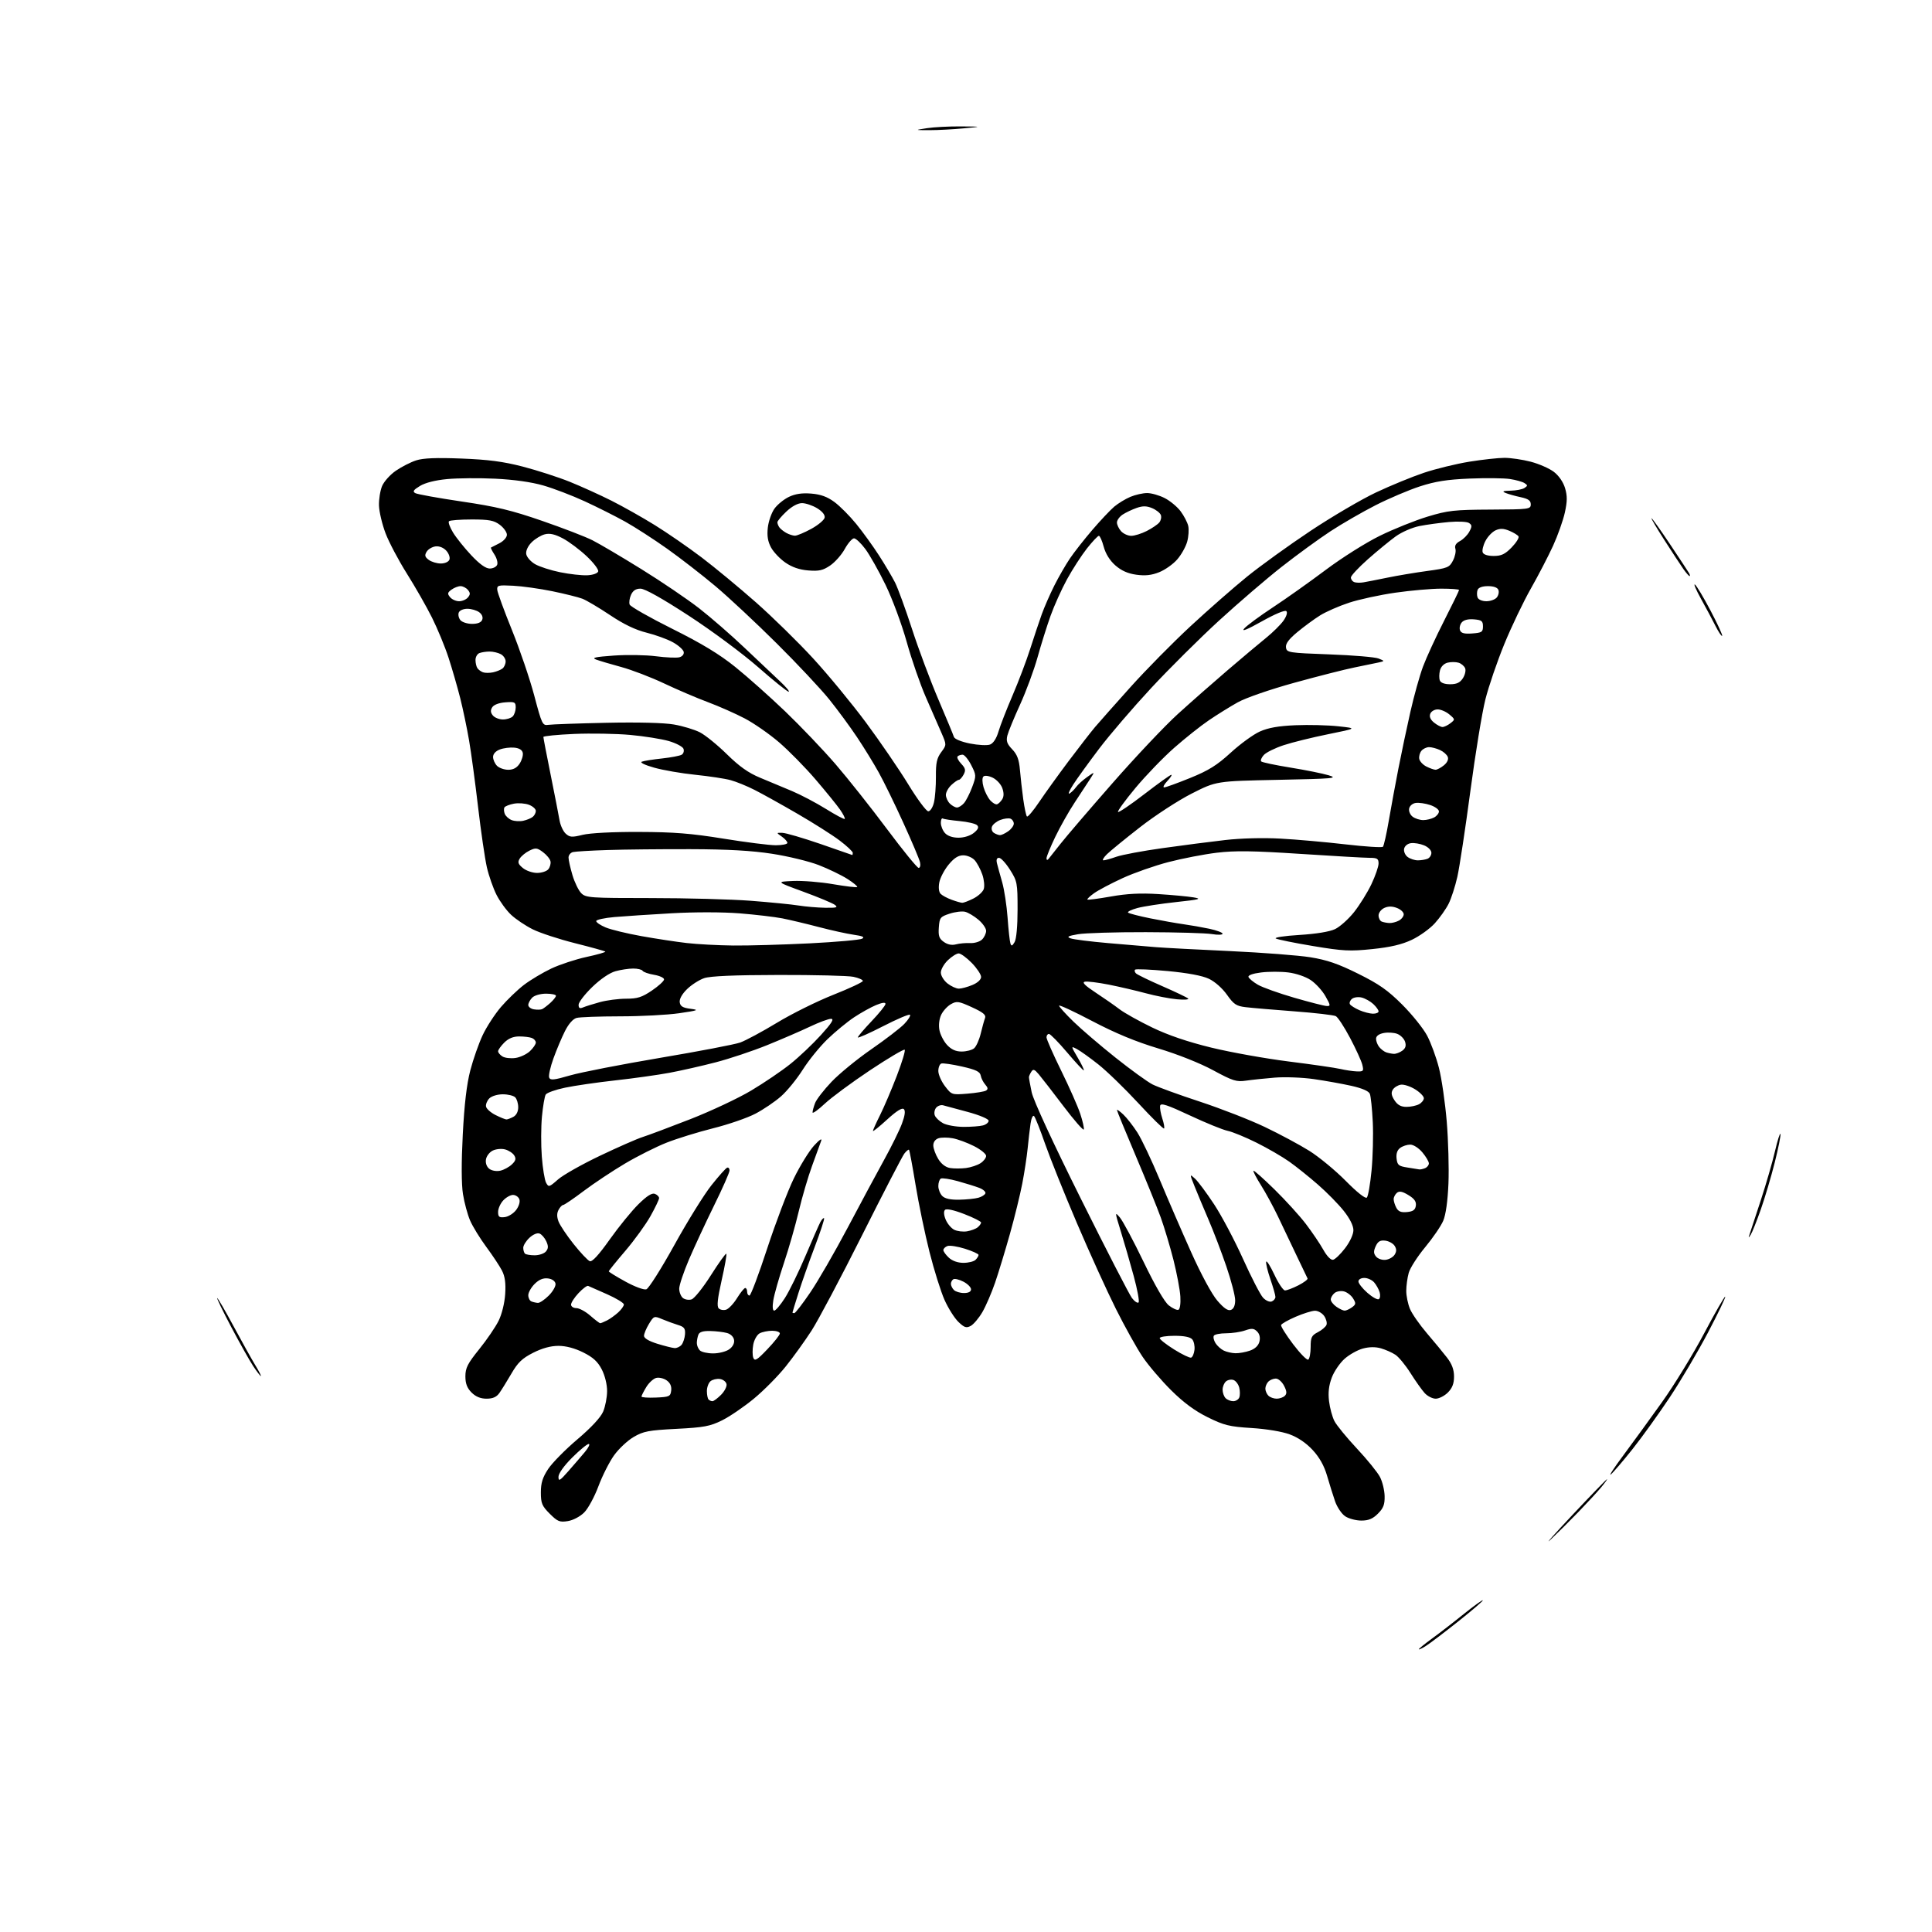 <?xml version="1.0" encoding="UTF-8" standalone="no"?>
<svg 
  version="1.1" 
  xmlns="http://www.w3.org/2000/svg" 
  xmlns:xlink="http://www.w3.org/1999/xlink" 
  xmlns:svg="http://www.w3.org/2000/svg"
  xmlns:rdf="http://www.w3.org/1999/02/22-rdf-syntax-ns#"
  xmlns:cc="http://creativecommons.org/ns#"
  xmlns:dc="http://purl.org/dc/elements/1.1/"
  viewBox="0 0 768 768"
  width="768"
  height="768"
>
<style>svg {background-color: white; }</style>"
<path stroke="none" fill="black" fill-rule="evenodd" d="M566.75,654.33C565.24,655.28 564.00,655.85 564.00,655.61C564.00,655.37 566.36,653.45 569.25,651.35C572.14,649.25 577.79,644.89 581.80,641.65C585.82,638.42 589.26,635.93 589.45,636.14C589.64,636.34 585.23,640.13 579.65,644.56C574.07,648.99 568.26,653.39 566.75,654.33zM616.41,612.00C613.79,614.48 617.67,610.09 625.03,602.25C632.40,594.41 638.60,588.00 638.80,588.00C639.01,588.00 637.96,589.46 636.48,591.25C634.99,593.04 630.94,597.42 627.48,601.00C624.02,604.58 619.04,609.52 616.41,612.00zM225.73,604.66C222.48,605.18 221.65,604.85 218.53,601.73C215.45,598.65 215.00,597.58 215.00,593.27C215.00,589.49 215.68,587.31 217.93,583.91C219.55,581.48 224.76,576.19 229.52,572.16C234.99,567.52 238.75,563.48 239.75,561.16C240.61,559.15 241.32,555.48 241.33,553.00C241.34,550.34 240.47,546.81 239.21,544.36C237.61,541.25 235.75,539.56 231.84,537.61C228.47,535.93 224.96,535.00 221.98,535.00C218.92,535.00 215.52,535.93 211.93,537.75C207.59,539.95 205.86,541.60 203.31,546.00C201.55,549.02 199.39,552.51 198.51,553.75C197.37,555.35 195.89,556.00 193.41,556.00C191.03,556.00 189.13,555.22 187.45,553.55C185.67,551.76 185.00,550.00 185.00,547.11C185.00,543.78 185.90,542.02 190.50,536.32C193.53,532.57 197.00,527.48 198.22,525.00C199.51,522.38 200.59,517.95 200.82,514.41C201.10,510.02 200.74,507.40 199.53,505.05C198.60,503.25 195.79,499.02 193.29,495.64C190.79,492.26 187.91,487.56 186.88,485.19C185.86,482.82 184.58,478.09 184.04,474.69C183.41,470.74 183.38,462.16 183.96,451.00C184.58,438.98 185.52,431.00 186.95,425.50C188.10,421.10 190.31,414.80 191.86,411.50C193.41,408.20 196.69,403.16 199.14,400.29C201.60,397.43 205.71,393.47 208.29,391.50C210.87,389.54 215.75,386.62 219.13,385.02C222.51,383.42 228.83,381.34 233.16,380.40C237.49,379.47 240.84,378.51 240.61,378.27C240.37,378.04 234.96,376.54 228.59,374.94C222.21,373.34 214.63,370.85 211.75,369.41C208.86,367.97 205.00,365.37 203.16,363.64C201.32,361.92 198.73,358.37 197.40,355.76C196.07,353.15 194.33,348.20 193.54,344.76C192.76,341.32 191.18,330.57 190.05,320.87C188.92,311.17 187.31,299.25 186.47,294.37C185.64,289.49 184.05,281.90 182.94,277.50C181.83,273.10 179.75,265.90 178.32,261.50C176.89,257.10 173.92,249.91 171.73,245.52C169.54,241.13 165.04,233.26 161.74,228.02C158.44,222.78 154.63,215.57 153.27,212.00C151.91,208.43 150.74,203.47 150.65,201.00C150.57,198.53 151.13,195.02 151.89,193.20C152.66,191.39 155.13,188.64 157.39,187.10C159.65,185.55 163.26,183.71 165.42,183.01C168.20,182.10 173.39,181.89 183.42,182.28C194.09,182.69 200.00,183.46 207.81,185.48C213.47,186.95 221.86,189.66 226.44,191.50C231.02,193.35 238.49,196.73 243.04,199.02C247.59,201.31 255.36,205.68 260.31,208.75C265.26,211.81 273.63,217.59 278.91,221.59C284.18,225.59 293.90,233.63 300.50,239.45C307.10,245.28 317.35,255.32 323.27,261.77C329.20,268.22 338.63,279.67 344.23,287.21C349.83,294.76 357.37,305.78 361.00,311.71C364.62,317.65 368.22,322.50 369.00,322.50C369.79,322.50 370.79,320.96 371.26,319.00C371.72,317.07 372.07,312.45 372.04,308.72C371.99,303.28 372.40,301.37 374.14,299.02C376.31,296.09 376.31,296.09 374.23,291.30C373.09,288.66 370.32,282.32 368.07,277.21C365.82,272.10 362.39,262.20 360.44,255.21C358.49,248.22 354.70,238.00 352.02,232.50C349.34,227.00 345.73,220.59 343.99,218.25C342.25,215.91 340.22,214.00 339.49,214.00C338.75,214.00 337.10,215.90 335.82,218.21C334.55,220.53 331.93,223.49 330.00,224.80C327.13,226.75 325.56,227.10 321.30,226.76C317.77,226.48 314.85,225.47 312.19,223.63C310.03,222.14 307.47,219.43 306.49,217.61C305.22,215.25 304.85,212.99 305.22,209.74C305.50,207.23 306.68,203.85 307.85,202.21C309.01,200.58 311.61,198.47 313.62,197.51C316.17,196.30 318.86,195.91 322.51,196.21C326.27,196.52 328.87,197.47 331.71,199.57C333.89,201.18 337.80,205.11 340.39,208.30C342.99,211.49 347.05,217.12 349.42,220.80C351.80,224.49 354.66,229.33 355.80,231.57C356.93,233.81 359.97,242.14 362.55,250.07C365.12,258.01 369.83,270.57 373.00,278.00C376.17,285.43 378.96,292.14 379.19,292.93C379.44,293.77 382.09,294.86 385.56,295.56C388.83,296.21 392.43,296.40 393.56,295.97C394.85,295.48 396.10,293.56 396.90,290.85C397.60,288.46 400.12,282.00 402.48,276.50C404.85,271.00 408.01,262.68 409.50,258.00C410.99,253.32 413.06,247.14 414.09,244.25C415.13,241.36 417.39,236.18 419.12,232.75C420.85,229.31 423.64,224.47 425.31,222.00C426.98,219.53 430.99,214.42 434.20,210.67C437.42,206.91 441.35,202.74 442.93,201.40C444.52,200.07 447.42,198.30 449.38,197.49C451.33,196.67 454.32,196.00 456.01,196.00C457.70,196.00 460.84,196.90 462.98,197.99C465.13,199.09 467.98,201.45 469.31,203.24C470.65,205.03 472.01,207.65 472.34,209.06C472.67,210.47 472.48,213.29 471.92,215.34C471.35,217.38 469.56,220.57 467.93,222.42C466.31,224.28 463.09,226.55 460.80,227.46C457.78,228.67 455.26,228.95 451.72,228.46C448.34,228.00 445.76,226.85 443.37,224.75C441.17,222.82 439.50,220.14 438.75,217.36C438.11,214.96 437.24,213.00 436.82,213.00C436.39,213.00 434.27,215.25 432.09,218.00C429.92,220.76 426.35,226.27 424.17,230.25C421.99,234.24 419.03,240.80 417.60,244.83C416.16,248.86 413.83,256.28 412.43,261.33C411.02,266.37 407.90,274.81 405.50,280.07C403.09,285.34 400.82,290.88 400.44,292.39C399.90,294.55 400.30,295.71 402.37,297.86C404.34,299.93 405.09,301.92 405.44,306.04C405.69,309.05 406.29,314.30 406.76,317.73C407.24,321.16 407.90,324.23 408.22,324.56C408.55,324.89 410.73,322.31 413.07,318.83C415.41,315.35 420.70,308.00 424.83,302.50C428.96,297.00 433.68,290.93 435.31,289.00C436.95,287.07 443.28,279.93 449.39,273.12C455.50,266.31 466.26,255.40 473.30,248.88C480.33,242.36 490.46,233.49 495.80,229.16C501.14,224.84 512.48,216.66 521.00,211.00C529.53,205.33 541.23,198.47 547.00,195.75C552.77,193.03 561.34,189.51 566.03,187.94C570.72,186.37 578.82,184.39 584.03,183.54C589.24,182.70 595.54,182.01 598.04,182.00C600.54,182.00 605.24,182.69 608.50,183.54C611.76,184.39 615.89,186.20 617.68,187.57C619.65,189.07 621.41,191.62 622.13,194.03C623.06,197.14 623.04,199.25 622.05,203.75C621.35,206.91 619.24,212.88 617.35,217.00C615.46,221.12 611.49,228.78 608.52,234.00C605.56,239.22 600.82,249.12 598.00,256.00C595.18,262.88 591.79,272.77 590.47,278.00C589.15,283.23 586.46,299.65 584.49,314.50C582.51,329.35 580.19,344.65 579.33,348.50C578.46,352.35 576.89,357.21 575.83,359.30C574.78,361.38 572.32,364.86 570.37,367.01C568.42,369.17 564.31,372.13 561.24,373.58C557.25,375.47 552.76,376.52 545.55,377.27C536.61,378.20 533.89,378.06 521.98,376.07C514.57,374.84 507.90,373.48 507.16,373.07C506.42,372.65 510.62,372.02 516.50,371.66C523.16,371.25 528.50,370.38 530.70,369.34C532.63,368.42 536.03,365.38 538.25,362.59C540.47,359.79 543.58,354.80 545.15,351.50C546.71,348.20 548.00,344.49 548.00,343.25C548.00,341.34 547.47,341.00 544.43,341.00C542.47,341.00 530.07,340.29 516.89,339.43C498.06,338.20 490.94,338.10 483.71,338.97C478.64,339.58 470.00,341.25 464.50,342.68C459.00,344.11 450.78,346.99 446.24,349.08C441.69,351.17 436.60,353.86 434.93,355.05C433.25,356.24 432.05,357.39 432.26,357.59C432.46,357.80 436.65,357.25 441.57,356.38C447.94,355.24 453.34,354.97 460.43,355.41C465.89,355.75 472.19,356.34 474.43,356.72C477.93,357.31 476.95,357.57 467.50,358.59C461.45,359.24 454.54,360.31 452.15,360.95C449.76,361.60 448.08,362.42 448.43,362.77C448.78,363.12 452.77,364.15 457.28,365.06C461.80,365.97 467.75,367.02 470.50,367.40C473.25,367.78 477.86,368.59 480.75,369.20C483.64,369.82 486.00,370.70 486.00,371.17C486.00,371.64 484.09,371.70 481.75,371.31C479.41,370.92 467.60,370.58 455.50,370.55C443.40,370.52 431.25,370.89 428.50,371.37C424.56,372.05 423.93,372.40 425.53,373.00C426.65,373.43 433.40,374.28 440.53,374.90C447.66,375.52 456.20,376.24 459.50,376.51C462.80,376.78 476.04,377.48 488.92,378.07C501.80,378.67 516.20,379.77 520.92,380.53C527.48,381.59 531.95,383.12 539.87,387.06C548.18,391.18 551.67,393.62 557.40,399.35C561.33,403.28 565.79,408.83 567.30,411.68C568.81,414.52 570.93,420.30 572.00,424.51C573.08,428.73 574.47,438.31 575.10,445.81C575.72,453.32 576.03,464.41 575.78,470.48C575.48,477.53 574.73,482.87 573.69,485.31C572.79,487.41 569.56,492.13 566.51,495.80C563.46,499.48 560.52,504.06 559.99,505.99C559.45,507.92 559.01,511.13 559.01,513.13C559.00,515.12 559.67,518.35 560.48,520.31C561.30,522.26 564.34,526.62 567.23,530.00C570.13,533.38 573.74,537.76 575.25,539.72C577.17,542.22 578.00,544.48 578.00,547.19C578.00,550.00 577.31,551.78 575.55,553.55C574.20,554.90 572.02,556.00 570.72,556.00C569.42,556.00 567.43,554.99 566.31,553.75C565.19,552.51 562.66,548.94 560.68,545.80C558.71,542.67 556.00,539.39 554.67,538.52C553.34,537.65 550.75,536.50 548.93,535.98C546.77,535.36 544.28,535.39 541.79,536.06C539.69,536.62 536.43,538.44 534.55,540.09C532.67,541.74 530.36,545.10 529.43,547.55C528.24,550.66 527.90,553.51 528.31,556.95C528.63,559.67 529.60,563.25 530.46,564.91C531.31,566.57 535.35,571.50 539.43,575.86C543.50,580.21 547.62,585.29 548.57,587.14C549.53,588.99 550.36,592.40 550.41,594.73C550.48,598.08 549.93,599.52 547.75,601.70C545.71,603.75 544.02,604.45 541.17,604.45C539.07,604.45 536.18,603.70 534.77,602.77C533.35,601.84 531.53,599.15 530.71,596.79C529.90,594.43 528.46,589.86 527.53,586.63C526.38,582.67 524.52,579.35 521.82,576.42C519.26,573.64 515.96,571.39 512.66,570.18C509.63,569.06 503.36,568.02 497.50,567.66C488.70,567.11 486.61,566.60 480.10,563.39C474.95,560.85 470.51,557.57 465.52,552.62C461.57,548.70 456.46,542.71 454.16,539.29C451.86,535.88 447.10,527.33 443.58,520.29C440.06,513.26 433.08,497.90 428.07,486.16C423.06,474.42 417.38,460.25 415.43,454.66C413.49,449.07 411.52,444.12 411.05,443.65C410.59,443.19 409.96,444.54 409.66,446.65C409.35,448.77 408.83,453.20 408.51,456.50C408.18,459.80 407.22,466.10 406.37,470.50C405.52,474.90 403.32,483.90 401.46,490.50C399.61,497.10 396.95,505.83 395.56,509.89C394.16,513.96 391.88,519.24 390.48,521.63C389.08,524.01 387.01,526.46 385.87,527.07C384.13,528.00 383.34,527.74 380.99,525.49C379.45,524.01 376.97,520.10 375.49,516.80C374.01,513.49 371.30,504.88 369.48,497.65C367.66,490.42 365.17,478.43 363.95,471.00C362.73,463.57 361.56,457.31 361.35,457.07C361.15,456.84 360.31,457.51 359.49,458.57C358.67,459.63 351.12,474.23 342.70,491.02C334.28,507.81 325.24,524.86 322.62,528.92C320.00,532.98 315.38,539.40 312.35,543.18C309.33,546.97 303.63,552.73 299.68,555.99C295.73,559.25 290.02,563.14 287.00,564.63C282.24,566.98 279.81,567.43 268.90,567.99C257.82,568.56 255.76,568.95 251.89,571.22C249.46,572.64 245.96,575.92 244.10,578.51C242.24,581.11 239.44,586.64 237.88,590.82C236.32,595.00 233.78,599.68 232.22,601.24C230.61,602.85 227.83,604.32 225.73,604.66zM225.86,584.89C227.98,582.48 230.95,579.04 232.45,577.25C233.95,575.46 234.66,574.00 234.02,574.00C233.39,574.00 230.42,576.45 227.43,579.43C224.14,582.73 222.00,585.74 222.00,587.08C222.00,588.97 222.54,588.67 225.86,584.89zM640.34,586.11C639.39,586.87 641.63,583.45 645.32,578.50C649.01,573.55 655.95,563.99 660.76,557.25C665.57,550.51 673.07,538.26 677.43,530.01C681.79,521.77 685.56,515.22 685.79,515.46C686.03,515.69 682.95,522.10 678.96,529.69C674.97,537.29 668.11,548.90 663.73,555.50C659.34,562.10 652.67,571.37 648.90,576.11C645.14,580.84 641.28,585.34 640.34,586.11zM283.21,557.00C283.70,557.00 285.23,555.86 286.61,554.48C288.00,553.09 288.99,551.18 288.81,550.23C288.63,549.28 287.45,548.35 286.18,548.17C284.92,547.99 283.24,548.39 282.44,549.05C281.65,549.71 281.00,551.46 281.00,552.96C281.00,554.45 281.30,555.97 281.67,556.33C282.03,556.70 282.73,557.00 283.21,557.00zM490.23,557.00C491.24,557.00 492.32,556.32 492.64,555.50C492.96,554.67 492.95,552.92 492.62,551.61C492.29,550.29 491.28,548.94 490.38,548.59C489.48,548.25 488.13,548.48 487.37,549.11C486.62,549.73 486.00,551.22 486.00,552.42C486.00,553.62 486.54,555.14 487.20,555.80C487.86,556.46 489.22,557.00 490.23,557.00zM260.75,555.55C266.09,555.32 266.52,555.12 266.81,552.75C267.01,551.04 266.41,549.70 264.99,548.71C263.83,547.89 261.95,547.46 260.83,547.75C259.71,548.05 257.94,549.68 256.90,551.39C255.86,553.10 255.01,554.79 255.00,555.15C255.00,555.51 257.59,555.69 260.75,555.55zM507.50,556.00C508.66,556.00 510.12,555.48 510.75,554.85C511.61,553.99 511.53,553.00 510.42,550.85C509.61,549.28 508.15,548.00 507.17,548.00C506.20,548.00 504.86,548.54 504.20,549.20C503.54,549.86 503.00,551.12 503.00,552.00C503.00,552.88 503.54,554.14 504.20,554.80C504.86,555.46 506.34,556.00 507.50,556.00zM103.69,547.00C103.46,547.00 102.09,545.22 100.65,543.05C99.22,540.88 95.30,533.91 91.94,527.55C88.59,521.20 86.07,516.00 86.34,516.00C86.61,516.00 89.55,521.06 92.88,527.25C96.21,533.44 100.09,540.41 101.52,542.75C102.95,545.09 103.92,547.00 103.69,547.00zM305.06,536.32C307.78,533.48 310.00,530.67 310.00,530.07C310.00,529.48 308.62,529.00 306.93,529.00C305.25,529.00 303.02,529.46 301.98,530.01C300.94,530.57 299.79,532.59 299.43,534.50C299.07,536.42 299.08,538.78 299.45,539.74C300.02,541.21 300.93,540.66 305.06,536.32zM520.05,540.47C520.57,540.15 521.00,537.90 521.00,535.47C521.00,531.61 521.37,530.86 523.88,529.56C525.46,528.74 527.00,527.43 527.30,526.65C527.60,525.87 527.18,524.28 526.37,523.11C525.55,521.95 523.90,521.02 522.69,521.04C521.49,521.06 518.04,522.14 515.03,523.44C512.03,524.74 509.43,526.21 509.26,526.72C509.09,527.23 511.24,530.66 514.03,534.35C516.82,538.03 519.53,540.79 520.05,540.47zM473.48,539.68C474.04,539.50 474.65,538.12 474.82,536.61C475.00,535.11 474.61,533.23 473.95,532.44C473.16,531.49 470.77,531.00 466.88,531.00C463.64,531.00 461.00,531.42 461.00,531.92C461.00,532.43 463.58,534.46 466.73,536.43C469.88,538.40 472.92,539.86 473.48,539.68zM283.48,538.00C285.72,538.00 288.58,537.28 289.83,536.40C291.25,535.41 292.00,534.00 291.81,532.69C291.62,531.44 290.49,530.30 289.00,529.89C287.62,529.51 284.64,529.15 282.36,529.10C279.44,529.03 278.04,529.47 277.61,530.58C277.27,531.45 277.00,532.94 277.00,533.88C277.00,534.83 277.54,536.14 278.20,536.80C278.86,537.46 281.23,538.00 283.48,538.00zM491.10,537.93C492.53,537.97 495.12,537.51 496.86,536.90C498.90,536.19 500.23,534.92 500.64,533.32C501.04,531.71 500.71,530.28 499.72,529.29C498.45,528.02 497.59,527.95 494.94,528.87C493.16,529.49 489.77,530.00 487.41,530.00C485.05,530.00 482.85,530.43 482.53,530.96C482.20,531.49 482.49,532.81 483.17,533.90C483.85,534.98 485.32,536.32 486.45,536.87C487.58,537.42 489.67,537.90 491.10,537.93zM268.13,535.88C269.02,535.95 270.28,535.36 270.93,534.59C271.57,533.81 272.19,531.92 272.30,530.39C272.47,528.09 271.98,527.44 269.50,526.69C267.85,526.18 265.03,525.15 263.23,524.39C260.04,523.05 259.92,523.09 257.98,526.26C256.90,528.04 256.01,530.18 256.00,531.01C256.00,531.97 257.94,533.12 261.25,534.15C264.14,535.04 267.23,535.82 268.13,535.88zM238.60,526.00C238.89,526.00 240.11,525.49 241.32,524.88C242.52,524.26 244.51,522.83 245.75,521.70C246.99,520.57 248.00,519.15 248.00,518.55C248.00,517.94 244.99,516.11 241.30,514.47C237.62,512.84 234.23,511.35 233.79,511.16C233.34,510.98 231.63,512.26 229.98,514.02C228.34,515.77 227.00,517.84 227.00,518.61C227.00,519.37 227.95,520.00 229.12,520.00C230.28,520.00 232.77,521.35 234.65,523.00C236.53,524.65 238.31,526.00 238.60,526.00zM315.75,522.00C316.16,522.00 319.03,518.29 322.11,513.75C325.20,509.21 331.89,497.62 336.98,488.00C342.07,478.38 348.59,466.23 351.48,461.00C354.37,455.77 357.54,449.34 358.52,446.70C359.72,443.47 359.98,441.58 359.30,440.90C358.62,440.22 356.44,441.57 352.64,445.04C349.54,447.88 347.00,449.92 347.00,449.57C347.00,449.23 348.28,446.37 349.86,443.22C351.43,440.07 354.41,433.09 356.48,427.70C358.55,422.32 359.97,417.63 359.63,417.29C359.29,416.96 353.09,420.63 345.84,425.45C338.60,430.28 330.49,436.26 327.84,438.75C325.18,441.24 323.00,442.79 323.00,442.20C323.00,441.61 323.45,439.94 324.01,438.48C324.56,437.03 327.53,433.20 330.60,429.98C333.68,426.76 340.78,420.95 346.40,417.07C352.01,413.19 357.90,408.67 359.48,407.02C361.06,405.37 362.07,403.74 361.73,403.39C361.38,403.05 356.58,405.09 351.05,407.93C345.52,410.77 341.00,412.77 341.00,412.38C341.00,412.00 343.48,409.09 346.50,405.91C349.52,402.74 352.00,399.66 352.00,399.06C352.00,398.36 350.67,398.53 348.25,399.53C346.19,400.38 342.25,402.58 339.50,404.40C336.75,406.23 331.99,410.15 328.92,413.11C325.85,416.08 321.43,421.53 319.09,425.24C316.75,428.94 312.87,433.71 310.46,435.82C308.06,437.94 303.48,441.04 300.29,442.71C297.11,444.38 289.55,446.99 283.50,448.50C277.45,450.02 269.12,452.59 265.00,454.22C260.88,455.84 253.45,459.57 248.50,462.50C243.55,465.43 236.16,470.34 232.07,473.41C227.99,476.49 224.29,479.00 223.86,479.00C223.43,479.00 222.60,479.87 222.04,480.93C221.32,482.27 221.32,483.72 222.03,485.58C222.60,487.07 225.30,491.11 228.03,494.54C230.77,497.98 233.65,501.03 234.44,501.34C235.40,501.71 238.00,498.89 242.39,492.69C245.98,487.64 251.10,481.35 253.78,478.71C257.16,475.38 259.16,474.12 260.32,474.57C261.24,474.92 262.00,475.69 262.00,476.26C262.00,476.84 260.46,480.05 258.59,483.40C256.71,486.76 252.21,492.97 248.59,497.22C244.96,501.46 242.00,505.13 242.00,505.37C242.00,505.62 244.97,507.45 248.60,509.44C252.30,511.48 255.95,512.83 256.92,512.53C257.86,512.23 262.88,504.30 268.07,494.91C273.26,485.52 279.88,474.84 282.80,471.17C285.71,467.50 288.53,464.35 289.05,464.17C289.57,463.98 290.00,464.48 290.00,465.28C290.00,466.08 287.26,472.30 283.90,479.11C280.55,485.93 276.05,495.60 273.90,500.62C271.76,505.64 270.00,510.87 270.00,512.25C270.00,513.63 270.65,515.30 271.45,515.96C272.25,516.62 273.81,516.88 274.91,516.53C276.01,516.18 279.48,511.86 282.60,506.92C285.73,501.99 288.48,498.15 288.72,498.39C288.96,498.62 288.13,503.36 286.87,508.91C285.22,516.25 284.90,519.30 285.70,520.10C286.30,520.70 287.64,520.93 288.66,520.61C289.68,520.28 291.63,518.21 292.99,516.01C294.36,513.80 295.82,512.00 296.24,512.00C296.66,512.00 297.00,512.67 297.00,513.50C297.00,514.33 297.42,515.00 297.93,515.00C298.44,515.00 301.62,506.56 304.99,496.25C308.37,485.94 313.14,473.40 315.58,468.40C318.03,463.39 321.64,457.54 323.59,455.40C325.72,453.07 326.86,452.30 326.43,453.50C326.03,454.60 324.40,459.08 322.81,463.45C321.21,467.82 318.84,475.92 317.53,481.45C316.23,486.98 313.57,496.26 311.62,502.08C309.67,507.90 307.78,514.54 307.41,516.83C306.99,519.44 307.13,521.00 307.77,521.00C308.33,521.00 310.24,518.75 312.00,516.00C313.77,513.24 317.43,505.76 320.14,499.37C322.85,492.98 325.53,486.87 326.11,485.79C326.69,484.71 327.35,484.02 327.59,484.26C327.82,484.49 326.16,489.59 323.89,495.59C321.61,501.59 318.69,509.88 317.39,514.00C316.09,518.12 315.02,521.61 315.02,521.75C315.01,521.89 315.34,522.00 315.75,522.00zM468.42,520.67C469.05,520.45 469.38,518.25 469.21,515.39C469.05,512.70 467.81,506.13 466.46,500.79C465.10,495.46 462.84,487.90 461.43,484.00C460.03,480.11 455.53,469.03 451.44,459.39C447.35,449.75 444.00,441.59 444.00,441.26C444.00,440.92 445.13,441.72 446.52,443.02C447.90,444.32 450.42,447.54 452.12,450.18C453.81,452.82 457.79,461.22 460.97,468.84C464.14,476.46 469.77,489.45 473.47,497.70C477.45,506.59 481.71,514.47 483.91,517.03C486.55,520.09 488.13,521.16 489.32,520.71C490.41,520.29 491.00,518.94 491.00,516.87C491.00,515.11 489.42,509.05 487.49,503.40C485.56,497.75 482.37,489.39 480.40,484.82C478.43,480.24 475.93,474.26 474.84,471.53C472.86,466.56 472.86,466.56 475.02,468.52C476.22,469.60 479.63,474.19 482.61,478.71C485.59,483.23 490.75,492.97 494.08,500.35C497.40,507.72 501.00,514.70 502.07,515.84C503.14,517.00 504.68,517.68 505.51,517.36C506.33,517.04 507.00,516.23 507.00,515.55C507.00,514.87 506.09,511.68 504.98,508.45C503.88,505.23 503.13,502.12 503.33,501.55C503.52,500.97 504.99,503.30 506.59,506.71C508.19,510.13 510.08,512.94 510.79,512.96C511.50,512.98 513.89,512.08 516.11,510.95C518.32,509.82 519.97,508.58 519.77,508.20C519.58,507.81 517.59,503.68 515.36,499.00C513.13,494.32 509.81,487.35 507.98,483.50C506.14,479.65 503.12,474.09 501.26,471.14C499.40,468.19 498.06,465.61 498.27,465.39C498.49,465.18 502.24,468.52 506.62,472.81C511.00,477.10 516.63,483.29 519.12,486.56C521.61,489.83 524.72,494.43 526.03,496.78C527.45,499.33 529.01,500.95 529.91,500.78C530.73,500.62 532.89,498.55 534.70,496.17C536.64,493.63 538.00,490.68 538.00,489.01C538.00,487.23 536.57,484.38 534.16,481.34C532.05,478.68 527.44,473.98 523.91,470.91C520.39,467.83 515.25,463.72 512.50,461.77C509.75,459.82 503.90,456.43 499.50,454.24C495.10,452.05 489.93,449.92 488.00,449.52C486.07,449.12 479.32,446.37 473.00,443.41C464.02,439.20 461.43,438.35 461.18,439.52C461.00,440.34 461.38,442.62 462.02,444.58C462.67,446.53 462.99,448.34 462.73,448.60C462.47,448.86 457.85,444.31 452.47,438.49C447.08,432.67 439.93,425.74 436.58,423.10C433.24,420.45 429.41,417.72 428.08,417.02C425.66,415.75 425.66,415.75 428.42,420.45C429.94,423.04 431.02,425.30 430.84,425.48C430.65,425.66 427.68,422.47 424.23,418.40C420.78,414.33 417.52,411.00 416.98,411.00C416.44,411.00 416.00,411.61 416.00,412.36C416.00,413.11 418.63,419.08 421.84,425.61C425.06,432.15 428.47,439.86 429.42,442.75C430.38,445.64 431.01,448.45 430.83,448.98C430.65,449.52 427.01,445.35 422.75,439.73C418.49,434.10 414.07,428.40 412.93,427.05C411.22,425.03 410.70,424.86 409.95,426.05C409.44,426.85 409.02,427.82 409.02,428.20C409.01,428.59 409.50,431.29 410.11,434.20C410.78,437.40 418.53,454.18 429.65,476.50C439.78,496.85 448.92,514.62 449.97,515.99C451.01,517.35 452.19,518.14 452.60,517.74C453.00,517.33 452.13,512.62 450.67,507.25C449.21,501.89 446.91,493.90 445.54,489.50C443.14,481.72 443.13,481.57 445.19,484.00C446.36,485.38 450.60,493.31 454.61,501.64C459.14,511.05 462.93,517.59 464.62,518.92C466.12,520.09 467.82,520.88 468.42,520.67zM534.53,521.00C535.13,521.00 536.43,520.40 537.43,519.68C539.02,518.52 539.07,518.08 537.87,516.14C537.12,514.92 535.48,513.67 534.24,513.35C532.99,513.04 531.30,513.33 530.49,514.01C529.67,514.69 529.00,515.84 529.00,516.57C529.00,517.29 530.00,518.59 531.22,519.44C532.44,520.30 533.93,521.00 534.53,521.00zM213.83,517.92C214.56,517.96 216.50,516.65 218.15,515.00C219.80,513.35 221.00,511.22 220.82,510.25C220.62,509.20 219.40,508.37 217.76,508.19C215.90,507.97 214.24,508.67 212.52,510.39C211.13,511.78 210.00,513.79 210.00,514.87C210.00,515.95 210.56,517.06 211.25,517.34C211.94,517.62 213.10,517.88 213.83,517.92zM548.10,516.44C548.64,516.10 548.78,514.86 548.42,513.67C548.06,512.47 547.07,510.71 546.23,509.75C545.38,508.79 543.63,508.00 542.35,508.00C541.00,508.00 540.00,508.60 540.00,509.40C540.00,510.16 541.60,512.20 543.56,513.92C545.52,515.64 547.56,516.77 548.10,516.44zM383.20,514.00C385.00,514.00 386.00,513.47 386.00,512.53C386.00,511.71 384.64,510.35 382.97,509.48C381.30,508.62 379.50,508.19 378.97,508.52C378.44,508.85 378.00,509.68 378.00,510.36C378.00,511.04 378.54,512.14 379.20,512.80C379.86,513.46 381.66,514.00 383.20,514.00zM382.99,502.00C384.97,502.00 387.14,501.46 387.80,500.80C388.46,500.14 389.00,499.26 389.00,498.85C389.00,498.44 386.57,497.34 383.61,496.40C380.64,495.47 377.49,494.98 376.61,495.32C375.72,495.66 375.00,496.38 375.00,496.93C375.00,497.48 375.98,498.84 377.19,499.96C378.55,501.23 380.74,502.00 382.99,502.00zM550.81,500.80C552.18,500.64 553.79,499.71 554.39,498.75C555.19,497.48 555.19,496.52 554.39,495.25C553.79,494.29 552.11,493.36 550.66,493.18C548.64,492.94 547.75,493.46 546.86,495.40C545.96,497.38 545.99,498.29 547.02,499.52C547.74,500.39 549.45,500.97 550.81,500.80zM212.54,499.00C214.31,499.00 216.33,498.31 217.02,497.47C218.00,496.29 218.03,495.36 217.16,493.44C216.53,492.07 215.32,490.67 214.46,490.35C213.55,490.00 211.87,490.71 210.45,492.05C209.10,493.31 208.00,495.10 208.00,496.01C208.00,496.92 208.30,497.97 208.67,498.33C209.03,498.70 210.78,499.00 212.54,499.00zM695.92,490.85C695.01,492.25 694.96,492.19 695.54,490.50C695.92,489.40 697.92,483.32 699.98,477.00C702.05,470.68 704.57,461.96 705.58,457.63C706.59,453.30 707.57,450.22 707.76,450.77C707.94,451.32 706.91,456.44 705.48,462.14C704.04,467.84 701.54,476.26 699.92,480.85C698.30,485.45 696.50,489.95 695.92,490.85zM384.40,489.47C386.00,489.20 387.91,488.49 388.65,487.87C389.39,487.26 390.00,486.40 390.00,485.97C390.00,485.55 386.98,484.03 383.29,482.60C379.12,480.99 376.23,480.37 375.65,480.95C375.07,481.53 375.17,482.99 375.93,484.82C376.60,486.44 378.12,488.25 379.32,488.85C380.52,489.45 382.81,489.73 384.40,489.47zM200.65,483.82C202.11,483.64 204.15,482.35 205.20,480.95C206.30,479.46 206.82,477.69 206.44,476.70C206.08,475.77 204.95,475.00 203.93,475.00C202.91,475.00 201.16,475.98 200.04,477.19C198.92,478.39 198.00,480.45 198.00,481.75C198.00,483.74 198.44,484.08 200.65,483.82zM559.32,481.81C561.73,481.57 562.58,480.96 562.82,479.28C563.05,477.66 562.25,476.51 559.87,475.07C557.46,473.60 556.26,473.37 555.30,474.16C554.59,474.76 554.00,475.89 554.00,476.69C554.00,477.48 554.48,479.03 555.07,480.12C555.86,481.60 556.96,482.04 559.32,481.81zM381.32,476.90C384.17,476.85 387.59,476.50 388.93,476.12C390.26,475.75 391.51,474.96 391.71,474.36C391.91,473.76 390.82,472.79 389.29,472.20C387.75,471.61 383.90,470.41 380.72,469.53C377.53,468.65 374.50,468.19 373.97,468.52C373.43,468.85 373.00,470.18 373.00,471.49C373.00,472.79 373.71,474.56 374.57,475.43C375.63,476.49 377.84,476.97 381.32,476.90zM543.34,476.06C543.85,475.55 544.69,470.72 545.21,465.32C545.73,459.92 545.95,451.23 545.70,446.00C545.44,440.77 544.92,435.74 544.53,434.81C544.08,433.72 541.46,432.59 537.17,431.63C533.50,430.81 526.80,429.61 522.28,428.96C517.76,428.31 510.78,428.04 506.78,428.37C502.78,428.69 497.60,429.24 495.27,429.58C491.52,430.13 490.05,429.67 482.27,425.46C477.07,422.64 468.21,419.11 460.50,416.79C451.51,414.09 443.41,410.73 434.25,405.93C426.96,402.10 421.00,399.33 421.00,399.77C421.00,400.20 423.59,403.07 426.75,406.14C429.91,409.21 437.44,415.65 443.47,420.45C449.50,425.25 456.10,430.03 458.13,431.07C460.16,432.10 468.64,435.19 476.97,437.92C485.29,440.66 496.92,445.19 502.80,448.00C508.69,450.81 516.65,455.08 520.50,457.49C524.35,459.91 530.86,465.28 534.96,469.43C539.50,474.02 542.79,476.61 543.34,476.06zM221.81,468.86C223.83,467.08 231.34,462.84 238.50,459.43C245.65,456.02 253.30,452.66 255.50,451.97C257.70,451.28 266.20,448.09 274.40,444.89C282.59,441.69 293.49,436.57 298.61,433.51C303.74,430.45 310.76,425.69 314.21,422.92C317.67,420.15 323.12,414.99 326.33,411.44C330.66,406.66 331.69,405.00 330.33,405.00C329.32,405.00 325.57,406.39 322.00,408.09C318.43,409.79 310.77,413.10 305.00,415.44C299.23,417.78 290.00,420.86 284.50,422.29C279.00,423.72 270.71,425.60 266.08,426.46C261.44,427.32 251.77,428.68 244.58,429.47C237.38,430.27 228.40,431.57 224.62,432.37C220.83,433.16 217.37,434.39 216.93,435.11C216.49,435.82 215.82,439.77 215.43,443.88C215.05,447.99 215.02,455.14 215.38,459.77C215.73,464.39 216.50,469.06 217.07,470.14C218.08,472.01 218.29,471.96 221.81,468.86zM198.91,465.36C200.34,465.03 202.39,463.91 203.49,462.86C205.02,461.40 205.23,460.59 204.41,459.29C203.83,458.36 202.19,457.29 200.77,456.91C199.34,456.53 197.14,456.74 195.84,457.39C194.55,458.03 193.34,459.64 193.16,460.97C192.95,462.44 193.50,463.89 194.57,464.67C195.56,465.40 197.44,465.70 198.91,465.36zM384.00,464.31C385.93,464.06 388.51,463.20 389.75,462.40C390.99,461.61 392.00,460.30 392.00,459.49C392.00,458.69 389.84,456.94 387.19,455.60C384.55,454.26 380.77,452.86 378.78,452.49C376.80,452.11 374.23,452.11 373.09,452.47C371.81,452.88 371.00,453.98 371.00,455.32C371.01,456.52 371.88,458.93 372.95,460.68C374.18,462.71 375.89,464.02 377.69,464.31C379.24,464.56 382.07,464.55 384.00,464.31zM564.17,464.86C564.54,464.94 565.55,464.73 566.42,464.39C567.29,464.06 568.00,463.19 568.00,462.47C568.00,461.75 566.83,459.77 565.41,458.08C563.95,456.34 561.85,455.00 560.60,455.00C559.38,455.00 557.58,455.58 556.61,456.30C555.42,457.16 554.94,458.59 555.16,460.55C555.46,463.14 555.98,463.57 559.50,464.11C561.70,464.44 563.80,464.78 564.17,464.86zM383.00,447.95C386.02,447.96 389.51,447.70 390.75,447.37C391.99,447.04 393.00,446.21 393.00,445.52C393.00,444.81 389.46,443.31 384.75,442.03C380.21,440.79 375.78,439.59 374.89,439.37C374.01,439.14 372.76,439.58 372.12,440.35C371.49,441.12 371.25,442.49 371.60,443.40C371.95,444.31 373.42,445.70 374.87,446.49C376.32,447.28 379.98,447.93 383.00,447.95zM201.32,445.00C201.76,445.00 203.00,444.53 204.07,443.96C205.26,443.32 206.00,441.87 206.00,440.16C206.00,438.64 205.46,436.86 204.80,436.20C204.14,435.54 201.92,435.00 199.87,435.00C197.77,435.00 195.44,435.71 194.52,436.62C193.63,437.51 193.04,438.98 193.20,439.87C193.37,440.77 195.08,442.29 197.00,443.25C198.93,444.21 200.87,445.00 201.32,445.00zM559.09,440.00C560.76,440.00 563.00,439.53 564.07,438.96C565.13,438.40 566.00,437.31 566.00,436.55C566.00,435.79 564.43,434.19 562.52,433.01C560.60,431.83 558.06,431.00 556.87,431.18C555.68,431.36 554.24,432.24 553.67,433.15C552.91,434.36 553.09,435.48 554.34,437.40C555.56,439.26 556.92,440.00 559.09,440.00zM384.54,434.75C387.98,434.47 391.32,433.92 391.96,433.52C392.82,432.99 392.75,432.37 391.67,431.15C390.86,430.24 390.04,428.62 389.85,427.54C389.56,426.00 387.95,425.22 382.44,423.97C378.56,423.09 374.85,422.55 374.19,422.77C373.54,422.99 373.00,424.32 373.00,425.74C373.00,427.15 374.19,429.87 375.65,431.78C378.27,435.21 378.36,435.25 384.54,434.75zM226.67,427.48C230.98,426.24 247.04,423.11 262.37,420.52C277.70,417.94 292.03,415.20 294.21,414.43C296.39,413.66 302.97,410.12 308.84,406.57C314.70,403.01 324.79,398.01 331.25,395.45C337.71,392.89 343.00,390.41 343.00,389.94C343.00,389.47 341.31,388.73 339.25,388.30C337.19,387.86 323.80,387.53 309.50,387.56C291.86,387.59 282.35,388.00 279.92,388.83C277.95,389.50 274.89,391.46 273.12,393.19C271.12,395.14 270.02,397.12 270.20,398.42C270.43,400.02 271.41,400.62 274.50,401.01C278.04,401.47 277.53,401.67 270.00,402.77C265.32,403.45 254.75,404.01 246.50,404.01C238.25,404.02 230.47,404.30 229.20,404.64C227.78,405.02 226.02,407.02 224.58,409.88C223.30,412.42 221.24,417.30 220.01,420.71C218.77,424.13 218.00,427.56 218.30,428.34C218.75,429.51 220.16,429.37 226.67,427.48zM539.36,425.90C541.99,425.99 542.16,425.78 541.54,423.25C541.17,421.74 538.98,416.95 536.68,412.60C534.38,408.26 531.83,404.36 531.00,403.93C530.17,403.50 522.75,402.64 514.50,402.02C506.25,401.40 497.56,400.66 495.18,400.37C491.45,399.93 490.43,399.25 487.73,395.42C485.91,392.84 482.91,390.19 480.55,389.08C477.92,387.84 472.16,386.76 464.15,386.01C457.36,385.38 451.54,385.13 451.22,385.45C450.90,385.77 451.05,386.44 451.57,386.94C452.08,387.44 456.77,389.72 462.00,392.00C467.23,394.28 471.86,396.50 472.31,396.93C472.75,397.37 470.73,397.50 467.81,397.23C464.89,396.96 459.35,395.88 455.50,394.84C451.65,393.80 445.00,392.25 440.73,391.40C436.45,390.56 432.17,390.03 431.23,390.24C430.02,390.50 431.30,391.79 435.50,394.55C438.80,396.72 443.08,399.70 445.00,401.17C446.93,402.65 452.77,405.91 458.00,408.44C464.38,411.52 472.10,414.14 481.50,416.44C489.20,418.32 503.09,420.80 512.37,421.97C521.64,423.13 530.87,424.47 532.87,424.94C534.87,425.41 537.79,425.84 539.36,425.90zM204.89,420.56C206.76,420.30 209.35,419.08 210.64,417.87C211.94,416.65 213.00,415.10 213.00,414.43C213.00,413.76 212.29,412.94 211.42,412.61C210.55,412.27 208.28,412.00 206.37,412.00C204.03,412.00 202.12,412.79 200.45,414.45C199.10,415.80 198.00,417.36 198.00,417.90C198.00,418.45 198.79,419.38 199.75,419.97C200.71,420.56 203.03,420.82 204.89,420.56zM554.06,418.92C554.92,418.96 556.43,418.40 557.43,417.67C558.72,416.73 559.04,415.70 558.54,414.12C558.15,412.89 556.74,411.47 555.41,410.97C554.09,410.46 551.65,410.32 550.00,410.65C548.09,411.03 547.00,411.86 547.00,412.93C547.00,413.86 547.56,415.33 548.25,416.19C548.94,417.06 550.17,418.01 551.00,418.31C551.83,418.60 553.20,418.88 554.06,418.92zM382.26,418.00C384.11,418.00 386.32,417.44 387.18,416.75C388.04,416.06 389.24,413.42 389.85,410.88C390.46,408.34 391.24,405.54 391.58,404.66C392.04,403.45 390.77,402.41 386.37,400.40C381.10,397.99 380.32,397.87 378.03,399.16C376.64,399.93 374.89,401.83 374.15,403.37C373.35,405.04 373.06,407.50 373.43,409.46C373.77,411.27 375.14,413.94 376.47,415.38C378.17,417.20 379.92,418.00 382.26,418.00zM545.75,402.96C546.99,402.98 548.00,402.57 548.00,402.04C548.00,401.51 547.06,400.20 545.90,399.12C544.75,398.05 542.68,396.89 541.31,396.54C539.93,396.20 538.18,396.43 537.42,397.07C536.65,397.71 536.30,398.67 536.63,399.21C536.97,399.75 538.65,400.81 540.37,401.56C542.09,402.31 544.51,402.94 545.75,402.96zM215.50,401.15C216.05,400.90 217.51,399.79 218.75,398.68C219.99,397.56 221.00,396.28 221.00,395.83C221.00,395.37 219.23,395.00 217.07,395.00C214.83,395.00 212.47,395.68 211.57,396.57C210.71,397.44 210.00,398.75 210.00,399.50C210.00,400.25 211.01,401.03 212.25,401.23C213.49,401.44 214.95,401.40 215.50,401.15zM231.75,400.47C232.71,400.06 235.74,399.11 238.47,398.36C241.20,397.61 245.89,397.00 248.90,397.00C253.41,397.00 255.19,396.43 259.15,393.75C261.79,391.96 263.96,389.98 263.97,389.34C263.99,388.70 262.20,387.87 260.01,387.50C257.81,387.13 255.76,386.42 255.45,385.91C255.14,385.41 253.45,385.00 251.69,385.01C249.94,385.01 246.77,385.49 244.65,386.08C242.30,386.73 238.71,389.18 235.40,392.38C232.43,395.26 230.00,398.42 230.00,399.41C230.00,400.75 230.45,401.02 231.75,400.47zM527.31,399.90C528.99,399.99 528.96,399.69 526.89,396.01C525.66,393.82 523.04,390.95 521.07,389.62C519.02,388.24 515.21,386.94 512.10,386.56C509.14,386.19 504.28,386.20 501.31,386.57C498.01,386.98 496.06,387.68 496.29,388.36C496.49,388.98 498.17,390.36 500.01,391.44C501.85,392.51 508.34,394.83 514.43,396.60C520.52,398.36 526.32,399.85 527.31,399.90zM381.17,393.00C382.21,393.00 384.62,392.35 386.53,391.55C388.63,390.68 390.00,389.40 390.00,388.34C390.00,387.38 388.33,384.88 386.30,382.79C384.26,380.71 381.92,379.00 381.10,379.00C380.28,379.00 378.35,380.21 376.80,381.69C375.26,383.16 374.00,385.38 374.00,386.61C374.00,387.85 375.19,389.79 376.63,390.93C378.08,392.07 380.12,393.00 381.17,393.00zM291.50,375.86C297.55,375.92 311.19,375.53 321.82,375.00C332.45,374.46 341.84,373.63 342.71,373.14C343.84,372.51 342.93,372.08 339.39,371.58C336.70,371.20 330.45,369.82 325.50,368.52C320.55,367.22 314.02,365.67 311.00,365.07C307.98,364.48 300.33,363.58 294.01,363.07C287.24,362.54 276.14,362.52 267.01,363.04C258.48,363.52 248.24,364.20 244.25,364.54C240.26,364.89 237.00,365.61 237.00,366.14C237.00,366.67 238.69,367.81 240.75,368.67C242.81,369.54 249.22,371.09 255.00,372.13C260.77,373.16 268.88,374.40 273.00,374.87C277.12,375.35 285.45,375.79 291.50,375.86zM380.00,375.40C381.38,375.03 383.92,374.80 385.65,374.89C387.40,374.98 389.52,374.34 390.40,373.45C391.28,372.58 392.00,371.03 392.00,370.02C392.00,369.01 390.62,367.01 388.92,365.59C387.23,364.16 384.86,362.75 383.65,362.45C382.45,362.15 379.67,362.48 377.48,363.20C373.77,364.41 373.48,364.79 373.20,368.66C372.95,372.05 373.31,373.11 375.20,374.44C376.69,375.50 378.38,375.83 380.00,375.40zM403.32,374.50C404.03,373.29 404.50,368.16 404.50,361.50C404.50,351.00 404.36,350.28 401.50,345.75C399.85,343.14 397.89,341.00 397.13,341.00C396.22,341.00 395.95,341.74 396.33,343.25C396.64,344.49 397.57,347.87 398.40,350.77C399.22,353.68 400.18,359.98 400.53,364.77C400.87,369.57 401.38,374.18 401.65,375.00C402.04,376.21 402.36,376.11 403.32,374.50zM552.32,366.92C553.31,366.96 555.00,366.53 556.07,365.96C557.13,365.40 558.00,364.26 558.00,363.44C558.00,362.62 556.78,361.48 555.28,360.92C553.40,360.20 551.85,360.20 550.28,360.92C549.03,361.49 548.00,362.83 548.00,363.90C548.00,364.96 548.56,366.06 549.25,366.34C549.94,366.62 551.32,366.88 552.32,366.92zM328.00,360.85C332.57,360.92 333.23,360.73 331.87,359.70C330.98,359.02 325.35,356.67 319.37,354.48C308.50,350.50 308.50,350.50 315.29,350.20C319.02,350.04 326.17,350.61 331.18,351.48C336.19,352.34 340.49,352.85 340.74,352.60C340.99,352.35 339.23,350.90 336.84,349.38C334.46,347.86 329.35,345.40 325.50,343.90C321.65,342.40 313.32,340.38 307.00,339.40C298.85,338.14 289.38,337.60 274.50,337.56C262.95,337.53 248.10,337.68 241.50,337.90C234.90,338.11 228.71,338.48 227.75,338.71C226.79,338.95 226.00,339.92 226.00,340.89C226.00,341.85 226.70,344.99 227.56,347.87C228.41,350.75 229.99,353.99 231.06,355.06C232.88,356.88 234.58,357.00 258.69,357.00C272.82,357.00 290.71,357.48 298.44,358.07C306.17,358.67 314.75,359.51 317.50,359.96C320.25,360.40 324.98,360.80 328.00,360.85zM382.50,358.88C383.05,358.89 385.03,358.14 386.90,357.20C388.77,356.27 390.64,354.58 391.04,353.46C391.45,352.33 391.20,349.72 390.49,347.64C389.77,345.56 388.40,343.00 387.44,341.93C386.48,340.87 384.44,340.00 382.92,340.00C380.93,340.00 379.27,341.06 377.08,343.72C375.39,345.77 373.72,348.96 373.38,350.80C373.00,352.84 373.21,354.61 373.92,355.32C374.56,355.97 376.53,357.03 378.29,357.67C380.06,358.32 381.95,358.86 382.50,358.88zM213.49,347.00C215.29,347.00 217.30,346.35 217.96,345.55C218.62,344.75 219.02,343.33 218.83,342.40C218.65,341.47 217.31,339.83 215.86,338.75C213.52,337.00 212.92,336.93 210.46,338.14C208.93,338.89 207.19,340.32 206.59,341.31C205.71,342.78 205.95,343.49 207.86,345.06C209.16,346.13 211.69,347.00 213.49,347.00zM365.17,345.00C365.76,345.00 366.00,343.99 365.72,342.75C365.44,341.51 362.45,334.44 359.07,327.04C355.70,319.63 351.30,310.63 349.30,307.04C347.30,303.44 343.42,297.12 340.66,293.00C337.91,288.88 332.94,282.12 329.62,278.00C326.30,273.88 316.92,263.87 308.77,255.78C300.62,247.68 289.65,237.43 284.38,233.00C279.12,228.58 270.47,221.87 265.16,218.10C259.84,214.33 252.35,209.50 248.50,207.35C244.65,205.21 237.43,201.58 232.46,199.29C227.49,197.00 220.07,194.16 215.96,192.98C211.22,191.62 204.27,190.64 196.90,190.29C190.51,189.98 181.92,190.05 177.79,190.44C173.06,190.88 169.06,191.89 166.95,193.17C164.34,194.76 163.93,195.38 165.08,196.03C165.89,196.48 174.19,197.98 183.53,199.36C197.26,201.38 203.37,202.85 215.50,207.05C223.75,209.90 232.75,213.37 235.50,214.76C238.25,216.15 247.03,221.32 255.00,226.27C262.98,231.21 273.29,238.21 277.92,241.81C282.55,245.42 290.65,252.46 295.92,257.47C301.19,262.47 307.52,268.46 310.00,270.77C312.48,273.09 314.05,274.97 313.50,274.97C312.95,274.96 307.50,270.58 301.40,265.23C295.24,259.83 282.95,250.71 273.79,244.75C263.28,237.90 256.32,234.00 254.62,234.00C252.77,234.00 251.62,234.74 250.85,236.44C250.24,237.78 249.99,239.53 250.30,240.33C250.61,241.13 258.20,245.45 267.18,249.93C278.96,255.80 285.94,260.03 292.28,265.13C297.11,269.02 306.04,276.97 312.12,282.79C318.20,288.62 327.20,298.05 332.12,303.75C337.04,309.45 346.25,321.06 352.59,329.56C358.93,338.05 364.59,345.00 365.17,345.00zM416.80,341.45C417.24,340.93 419.36,338.25 421.51,335.50C423.66,332.75 432.95,321.90 442.16,311.40C451.36,300.89 463.08,288.49 468.20,283.84C473.31,279.20 482.23,271.35 488.00,266.41C493.77,261.47 500.66,255.68 503.29,253.56C505.93,251.43 509.02,248.37 510.17,246.77C511.40,245.03 511.88,243.48 511.34,242.94C510.81,242.41 506.84,244.06 501.57,247.02C495.75,250.28 493.35,251.25 494.60,249.84C495.65,248.65 500.77,244.87 506.00,241.43C511.23,237.99 520.67,231.29 527.00,226.54C533.36,221.76 542.97,215.70 548.50,212.99C554.00,210.29 562.55,206.86 567.50,205.36C575.61,202.91 578.08,202.64 592.50,202.57C607.81,202.50 608.50,202.41 608.50,200.50C608.50,198.98 607.55,198.30 604.50,197.64C602.30,197.17 599.60,196.42 598.50,195.96C596.95,195.32 597.40,195.12 600.50,195.05C602.70,195.01 605.17,194.53 606.00,193.98C607.33,193.11 607.33,192.89 606.00,192.03C605.17,191.50 602.56,190.77 600.20,190.41C597.83,190.05 590.63,189.98 584.20,190.24C575.27,190.61 570.59,191.35 564.45,193.34C560.02,194.78 552.09,198.15 546.83,200.83C541.57,203.51 533.49,208.17 528.88,211.19C524.27,214.21 515.55,220.56 509.50,225.31C503.45,230.06 492.23,239.69 484.56,246.72C476.89,253.75 464.74,265.83 457.56,273.56C450.38,281.30 441.11,292.10 436.97,297.56C432.83,303.03 428.18,309.46 426.63,311.86C425.08,314.27 424.42,315.87 425.16,315.43C425.90,314.98 427.07,313.83 427.77,312.87C428.47,311.90 430.43,310.11 432.14,308.90C435.25,306.68 435.25,306.68 433.38,309.59C432.34,311.19 429.57,315.42 427.21,319.00C424.85,322.57 421.37,328.75 419.46,332.72C417.56,336.69 416.00,340.50 416.00,341.17C416.00,341.91 416.32,342.02 416.80,341.45zM438.65,342.00C439.25,342.00 441.57,341.36 443.79,340.57C446.02,339.79 454.29,338.24 462.17,337.14C470.05,336.03 481.23,334.59 487.00,333.93C493.26,333.21 502.14,332.98 509.00,333.36C515.33,333.70 526.92,334.73 534.77,335.64C542.62,336.55 549.35,336.98 549.73,336.61C550.10,336.23 551.16,331.55 552.07,326.21C552.99,320.87 554.70,311.55 555.89,305.50C557.07,299.45 559.21,289.32 560.64,283.00C562.07,276.68 564.33,268.57 565.66,265.00C566.99,261.43 570.76,253.23 574.04,246.79C577.32,240.35 580.00,234.84 580.00,234.54C580.00,234.24 576.82,234.00 572.93,234.00C569.04,234.00 560.83,234.72 554.68,235.60C548.53,236.48 540.23,238.28 536.23,239.60C532.23,240.92 527.06,243.19 524.73,244.65C522.40,246.10 518.34,249.09 515.70,251.28C512.29,254.12 510.98,255.88 511.20,257.39C511.49,259.41 512.19,259.53 528.50,260.13C537.85,260.47 546.62,261.21 548.00,261.77C550.50,262.78 550.50,262.78 548.00,263.35C546.62,263.65 542.35,264.54 538.50,265.31C534.65,266.08 523.85,268.83 514.50,271.41C504.73,274.11 495.16,277.43 492.00,279.20C488.98,280.89 483.84,284.08 480.59,286.29C477.34,288.49 471.12,293.43 466.75,297.28C462.39,301.12 455.46,308.30 451.35,313.24C447.24,318.18 444.13,322.46 444.43,322.77C444.73,323.07 449.46,319.87 454.92,315.66C460.39,311.45 465.20,308.00 465.61,308.00C466.02,308.00 465.29,309.12 464.00,310.50C462.71,311.88 462.16,313.00 462.77,313.00C463.39,313.00 468.05,311.31 473.13,309.25C480.47,306.27 483.77,304.21 489.26,299.18C493.06,295.70 498.26,291.92 500.83,290.78C504.17,289.29 508.21,288.58 515.00,288.29C520.23,288.07 527.88,288.26 532.00,288.71C539.50,289.52 539.50,289.52 528.00,291.85C521.68,293.13 513.71,295.09 510.29,296.22C506.88,297.34 503.31,299.10 502.38,300.13C501.44,301.17 500.98,302.31 501.35,302.68C501.72,303.05 506.93,304.15 512.93,305.12C518.93,306.09 525.79,307.47 528.17,308.19C532.09,309.38 530.19,309.55 508.00,310.00C483.50,310.50 483.50,310.50 473.79,315.42C468.45,318.12 459.23,324.12 453.29,328.74C447.36,333.36 441.39,338.23 440.02,339.57C438.66,340.91 438.04,342.00 438.65,342.00zM563.61,342.00C564.83,342.00 566.55,341.73 567.42,341.39C568.29,341.06 569.00,339.99 569.00,339.01C569.00,338.00 567.76,336.73 566.09,336.04C564.50,335.38 562.14,334.99 560.86,335.17C559.50,335.36 558.37,336.31 558.15,337.43C557.95,338.50 558.59,339.96 559.58,340.68C560.57,341.41 562.38,342.00 563.61,342.00zM338.75,339.87C338.89,339.94 339.00,339.56 339.00,339.03C339.00,338.50 336.64,336.28 333.75,334.10C330.86,331.92 323.32,327.14 317.00,323.48C310.68,319.81 303.01,315.55 299.97,314.01C296.94,312.46 292.62,310.71 290.39,310.11C288.16,309.50 281.86,308.55 276.40,307.99C270.93,307.43 263.58,306.16 260.05,305.16C256.33,304.12 254.27,303.11 255.14,302.78C255.97,302.46 259.59,301.88 263.18,301.50C266.77,301.11 270.29,300.44 271.00,300.00C271.71,299.56 272.02,298.50 271.69,297.64C271.36,296.79 268.71,295.40 265.80,294.56C262.88,293.73 256.00,292.64 250.50,292.14C245.00,291.64 234.99,291.47 228.25,291.75C221.51,292.04 216.00,292.59 216.00,292.96C216.00,293.34 217.31,300.15 218.91,308.08C220.51,316.01 222.10,324.13 222.43,326.11C222.77,328.10 223.87,330.48 224.89,331.40C226.50,332.85 227.36,332.91 231.62,331.86C234.55,331.14 243.50,330.67 254.00,330.71C267.91,330.75 274.80,331.30 287.63,333.38C296.50,334.82 305.84,336.00 308.38,336.00C310.92,336.00 313.00,335.58 313.00,335.06C313.00,334.54 312.00,333.41 310.78,332.56C308.55,331.00 308.55,331.00 311.03,331.07C312.39,331.11 319.12,333.08 326.00,335.44C332.88,337.81 338.61,339.80 338.75,339.87zM381.04,333.00C383.25,333.00 385.74,332.21 387.14,331.07C388.84,329.68 389.20,328.83 388.42,328.04C387.82,327.43 384.69,326.69 381.45,326.39C378.21,326.09 375.21,325.63 374.78,325.37C374.35,325.10 374.00,325.89 374.00,327.11C374.00,328.34 374.74,330.17 375.65,331.17C376.70,332.32 378.70,333.00 381.04,333.00zM397.53,331.98C398.09,331.99 399.56,331.30 400.78,330.44C402.00,329.59 403.00,328.22 403.00,327.41C403.00,326.60 402.40,325.71 401.67,325.43C400.94,325.15 399.13,325.38 397.65,325.94C396.16,326.51 394.67,327.70 394.33,328.59C393.98,329.48 394.33,330.60 395.10,331.09C395.87,331.57 396.96,331.98 397.53,331.98zM208.00,326.27C209.38,325.97 211.06,325.28 211.75,324.74C212.44,324.20 213.00,323.12 213.00,322.35C213.00,321.58 211.77,320.48 210.26,319.91C208.75,319.34 206.07,319.14 204.30,319.47C202.52,319.81 200.83,320.47 200.53,320.95C200.24,321.43 200.28,322.57 200.64,323.49C200.99,324.41 202.23,325.54 203.39,326.00C204.55,326.45 206.62,326.58 208.00,326.27zM335.80,325.54C336.03,325.30 335.18,323.63 333.92,321.81C332.65,319.99 328.25,314.58 324.15,309.79C320.04,305.00 313.54,298.39 309.71,295.10C305.88,291.80 299.73,287.53 296.06,285.60C292.38,283.67 285.80,280.76 281.44,279.13C277.07,277.51 269.23,274.15 264.00,271.68C258.77,269.21 251.12,266.28 247.00,265.16C242.88,264.04 238.38,262.71 237.00,262.20C235.04,261.47 236.53,261.13 244.00,260.60C249.23,260.23 256.76,260.35 260.75,260.87C264.74,261.39 268.92,261.57 270.05,261.28C271.24,260.97 271.97,260.07 271.79,259.15C271.62,258.27 269.72,256.56 267.56,255.35C265.40,254.14 260.68,252.41 257.07,251.51C252.58,250.39 247.96,248.17 242.48,244.50C238.07,241.55 233.12,238.62 231.48,237.99C229.84,237.37 224.45,236.03 219.50,235.01C214.55,234.00 207.57,233.02 204.00,232.84C198.01,232.53 197.51,232.66 197.67,234.50C197.77,235.60 200.40,242.79 203.52,250.49C206.63,258.18 210.62,269.88 212.37,276.49C215.43,288.02 215.65,288.49 218.03,288.13C219.39,287.93 229.72,287.56 241.00,287.32C253.65,287.05 263.95,287.31 267.90,288.00C271.42,288.61 276.05,290.01 278.20,291.10C280.35,292.20 285.19,296.12 288.95,299.82C293.92,304.70 297.53,307.25 302.15,309.16C305.64,310.60 311.39,313.00 314.91,314.49C318.44,315.99 324.49,319.18 328.35,321.58C332.22,323.99 335.57,325.77 335.80,325.54zM565.76,326.00C567.06,326.00 569.00,325.53 570.07,324.96C571.13,324.40 572.00,323.31 572.00,322.54C572.00,321.78 570.43,320.64 568.52,320.01C566.60,319.37 564.02,319.00 562.78,319.18C561.50,319.36 560.36,320.34 560.15,321.43C559.95,322.50 560.59,323.96 561.58,324.68C562.57,325.41 564.45,326.00 565.76,326.00zM380.42,321.00C381.12,321.00 382.37,320.21 383.21,319.25C384.04,318.29 385.50,315.42 386.45,312.88C388.12,308.39 388.11,308.14 386.07,304.13C384.91,301.86 383.37,300.00 382.65,300.00C381.92,300.00 381.03,300.30 380.66,300.68C380.29,301.05 380.92,302.36 382.08,303.58C383.80,305.41 383.97,306.19 383.05,307.91C382.43,309.06 381.58,310.00 381.15,310.00C380.73,310.00 379.39,310.92 378.19,312.04C376.98,313.16 376.00,314.93 376.00,315.97C376.00,317.01 376.71,318.56 377.57,319.43C378.44,320.29 379.72,321.00 380.42,321.00zM396.36,319.71C396.91,319.53 397.82,318.64 398.39,317.74C399.08,316.65 399.10,315.18 398.44,313.31C397.90,311.76 396.18,309.90 394.63,309.15C392.97,308.36 391.43,308.17 390.91,308.69C390.39,309.21 390.42,310.97 390.98,312.93C391.51,314.77 392.71,317.12 393.65,318.16C394.59,319.20 395.80,319.90 396.36,319.71zM202.05,306.00C204.03,306.00 205.47,305.22 206.56,303.55C207.44,302.20 208.01,300.29 207.82,299.30C207.60,298.12 206.43,297.40 204.44,297.20C202.76,297.04 200.18,297.36 198.69,297.93C197.04,298.56 196.00,299.70 196.00,300.90C196.00,301.98 196.71,303.56 197.57,304.43C198.44,305.29 200.45,306.00 202.05,306.00zM570.64,305.99C571.27,305.99 572.76,305.21 573.95,304.24C575.29,303.16 575.89,301.87 575.51,300.88C575.17,299.99 573.77,298.76 572.40,298.14C571.03,297.51 569.08,297.00 568.08,297.00C567.07,297.00 565.70,297.65 565.04,298.45C564.38,299.25 563.99,300.70 564.18,301.68C564.36,302.65 565.64,304.02 567.01,304.71C568.38,305.40 570.01,305.98 570.64,305.99zM573.42,289.00C574.08,289.00 575.49,288.32 576.56,287.50C578.46,286.03 578.46,285.96 576.14,284.00C574.84,282.90 572.75,282.00 571.50,282.00C570.24,282.00 568.91,282.78 568.55,283.74C568.10,284.89 568.62,286.08 570.05,287.24C571.24,288.21 572.76,289.00 573.42,289.00zM199.92,286.00C201.40,286.00 203.14,285.46 203.80,284.80C204.46,284.14 205.00,282.54 205.00,281.24C205.00,279.10 204.63,278.91 200.85,279.19C198.33,279.38 196.30,280.15 195.66,281.17C194.91,282.37 194.98,283.27 195.93,284.42C196.65,285.29 198.45,286.00 199.92,286.00zM576.45,272.00C579.03,272.00 580.36,271.38 581.50,269.64C582.35,268.34 582.77,266.56 582.43,265.68C582.09,264.80 580.92,263.79 579.84,263.45C578.75,263.10 576.77,263.09 575.44,263.42C573.98,263.79 572.78,265.01 572.41,266.51C572.06,267.88 572.04,269.67 572.36,270.50C572.72,271.44 574.25,272.00 576.45,272.00zM196.00,267.26C197.38,266.96 199.06,266.28 199.75,265.74C200.44,265.20 201.00,263.93 201.00,262.91C201.00,261.90 200.13,260.60 199.07,260.04C198.00,259.47 196.01,259.00 194.65,259.00C193.28,259.00 191.45,259.27 190.58,259.61C189.71,259.94 189.01,261.18 189.02,262.36C189.02,263.54 189.36,265.00 189.77,265.60C190.17,266.21 191.18,266.95 192.00,267.25C192.82,267.55 194.62,267.55 196.00,267.26zM684.58,252.76C684.34,253.00 683.15,251.24 681.95,248.85C680.75,246.46 678.16,241.61 676.20,238.08C674.24,234.55 673.14,231.97 673.75,232.35C674.36,232.72 677.15,237.37 679.94,242.68C682.73,247.98 684.82,252.51 684.58,252.76zM585.24,251.81C589.04,251.53 589.50,251.23 589.50,249.00C589.50,246.85 588.99,246.46 585.91,246.20C583.61,246.01 581.87,246.45 581.05,247.44C580.35,248.28 580.05,249.68 580.38,250.55C580.82,251.71 582.09,252.04 585.24,251.81zM187.65,248.00C189.89,248.00 191.28,247.44 191.69,246.36C192.08,245.35 191.61,244.19 190.47,243.36C189.45,242.61 187.34,242.00 185.78,242.00C184.16,242.00 182.69,242.65 182.36,243.51C182.04,244.34 182.33,245.69 183.01,246.51C183.69,247.33 185.78,248.00 187.65,248.00zM182.50,239.00C183.74,239.00 185.32,238.32 186.00,237.50C186.99,236.30 186.99,235.70 186.00,234.50C185.32,233.68 184.00,233.00 183.07,233.00C182.14,233.00 180.53,233.63 179.48,234.39C177.86,235.57 177.78,236.03 178.91,237.39C179.64,238.28 181.26,239.00 182.50,239.00zM590.85,239.00C592.45,239.00 594.31,238.33 594.99,237.51C595.67,236.69 595.96,235.34 595.64,234.51C595.28,233.55 593.76,233.00 591.50,233.00C589.26,233.00 587.72,233.56 587.36,234.50C587.05,235.32 587.05,236.68 587.36,237.50C587.69,238.36 589.18,239.00 590.85,239.00zM542.00,231.49C543.38,231.26 547.65,230.42 551.50,229.63C555.35,228.83 562.45,227.64 567.28,226.98C575.47,225.87 576.16,225.59 577.58,222.84C578.42,221.22 578.85,219.10 578.54,218.13C578.16,216.92 578.75,215.94 580.38,215.07C581.70,214.36 583.37,212.68 584.09,211.32C585.20,209.26 585.18,208.72 583.95,207.90C583.15,207.36 579.62,207.19 576.00,207.51C572.42,207.83 567.17,208.54 564.32,209.10C561.42,209.67 557.24,211.48 554.82,213.22C552.45,214.94 547.46,219.03 543.75,222.31C540.04,225.60 537.00,228.86 537.00,229.56C537.00,230.26 537.56,231.08 538.25,231.37C538.94,231.67 540.62,231.73 542.00,231.49zM233.42,228.68C235.68,228.58 237.53,227.93 237.79,227.16C238.03,226.42 235.96,223.69 233.19,221.09C230.42,218.49 226.18,215.31 223.76,214.03C220.61,212.36 218.57,211.89 216.59,212.39C215.07,212.77 212.71,214.20 211.35,215.56C209.86,217.05 208.99,218.92 209.18,220.22C209.36,221.42 210.93,223.23 212.68,224.25C214.43,225.27 218.93,226.72 222.68,227.48C226.43,228.24 231.27,228.78 233.42,228.68zM671.63,229.00C671.36,229.00 670.27,227.76 669.21,226.25C668.15,224.74 664.75,219.56 661.66,214.75C658.57,209.94 656.25,206.00 656.50,206.00C656.75,206.00 660.03,210.61 663.80,216.25C667.56,221.89 670.97,227.06 671.38,227.75C671.79,228.44 671.90,229.00 671.63,229.00zM194.68,226.00C195.99,226.00 197.32,225.32 197.64,224.49C197.96,223.66 197.46,221.82 196.53,220.41C195.60,218.99 194.99,217.75 195.17,217.66C195.35,217.57 196.85,216.81 198.50,215.96C200.20,215.09 201.50,213.62 201.50,212.57C201.50,211.55 200.23,209.77 198.68,208.61C196.33,206.86 194.44,206.50 187.51,206.50C182.92,206.50 178.85,206.81 178.47,207.20C178.09,207.58 178.82,209.61 180.10,211.70C181.38,213.79 184.64,217.86 187.36,220.75C190.64,224.24 193.09,226.00 194.68,226.00zM175.22,224.00C176.86,224.00 178.31,223.35 178.65,222.46C178.98,221.62 178.42,220.02 177.42,218.92C176.32,217.70 174.63,217.02 173.15,217.20C171.80,217.37 170.21,218.31 169.60,219.31C168.72,220.75 168.89,221.41 170.44,222.56C171.51,223.35 173.66,224.00 175.22,224.00zM593.77,221.00C596.82,221.00 598.28,220.30 600.92,217.59C602.74,215.71 603.96,213.74 603.63,213.22C603.31,212.69 601.66,211.69 599.98,210.99C597.69,210.04 596.30,210.00 594.50,210.82C593.18,211.42 591.37,213.32 590.48,215.05C589.58,216.77 589.10,218.81 589.40,219.59C589.73,220.46 591.39,221.00 593.77,221.00zM316.00,212.95C316.82,212.95 319.74,211.73 322.49,210.23C325.23,208.73 327.62,206.72 327.81,205.78C328.01,204.69 326.91,203.31 324.82,202.03C322.99,200.92 320.29,200.01 318.82,200.00C317.15,200.00 314.80,201.27 312.57,203.37C310.61,205.22 309.01,207.13 309.02,207.62C309.02,208.10 309.36,208.99 309.77,209.59C310.17,210.18 311.40,211.18 312.50,211.81C313.60,212.43 315.18,212.94 316.00,212.95zM449.69,213.00C451.01,213.00 453.78,212.13 455.86,211.07C457.93,210.01 460.17,208.50 460.83,207.70C461.49,206.90 461.77,205.56 461.45,204.72C461.12,203.87 459.55,202.64 457.96,201.98C455.77,201.08 454.27,201.06 451.83,201.91C450.05,202.53 447.56,203.72 446.29,204.54C445.03,205.37 444.00,206.79 444.00,207.69C444.00,208.60 444.74,210.17 445.65,211.17C446.57,212.18 448.38,213.00 449.69,213.00zM369.50,51.74C363.50,51.73 363.50,51.73 368.50,50.95C371.25,50.53 377.32,50.21 382.00,50.25C390.50,50.32 390.50,50.32 383.00,51.03C378.88,51.42 372.80,51.74 369.50,51.74z" />

</svg>